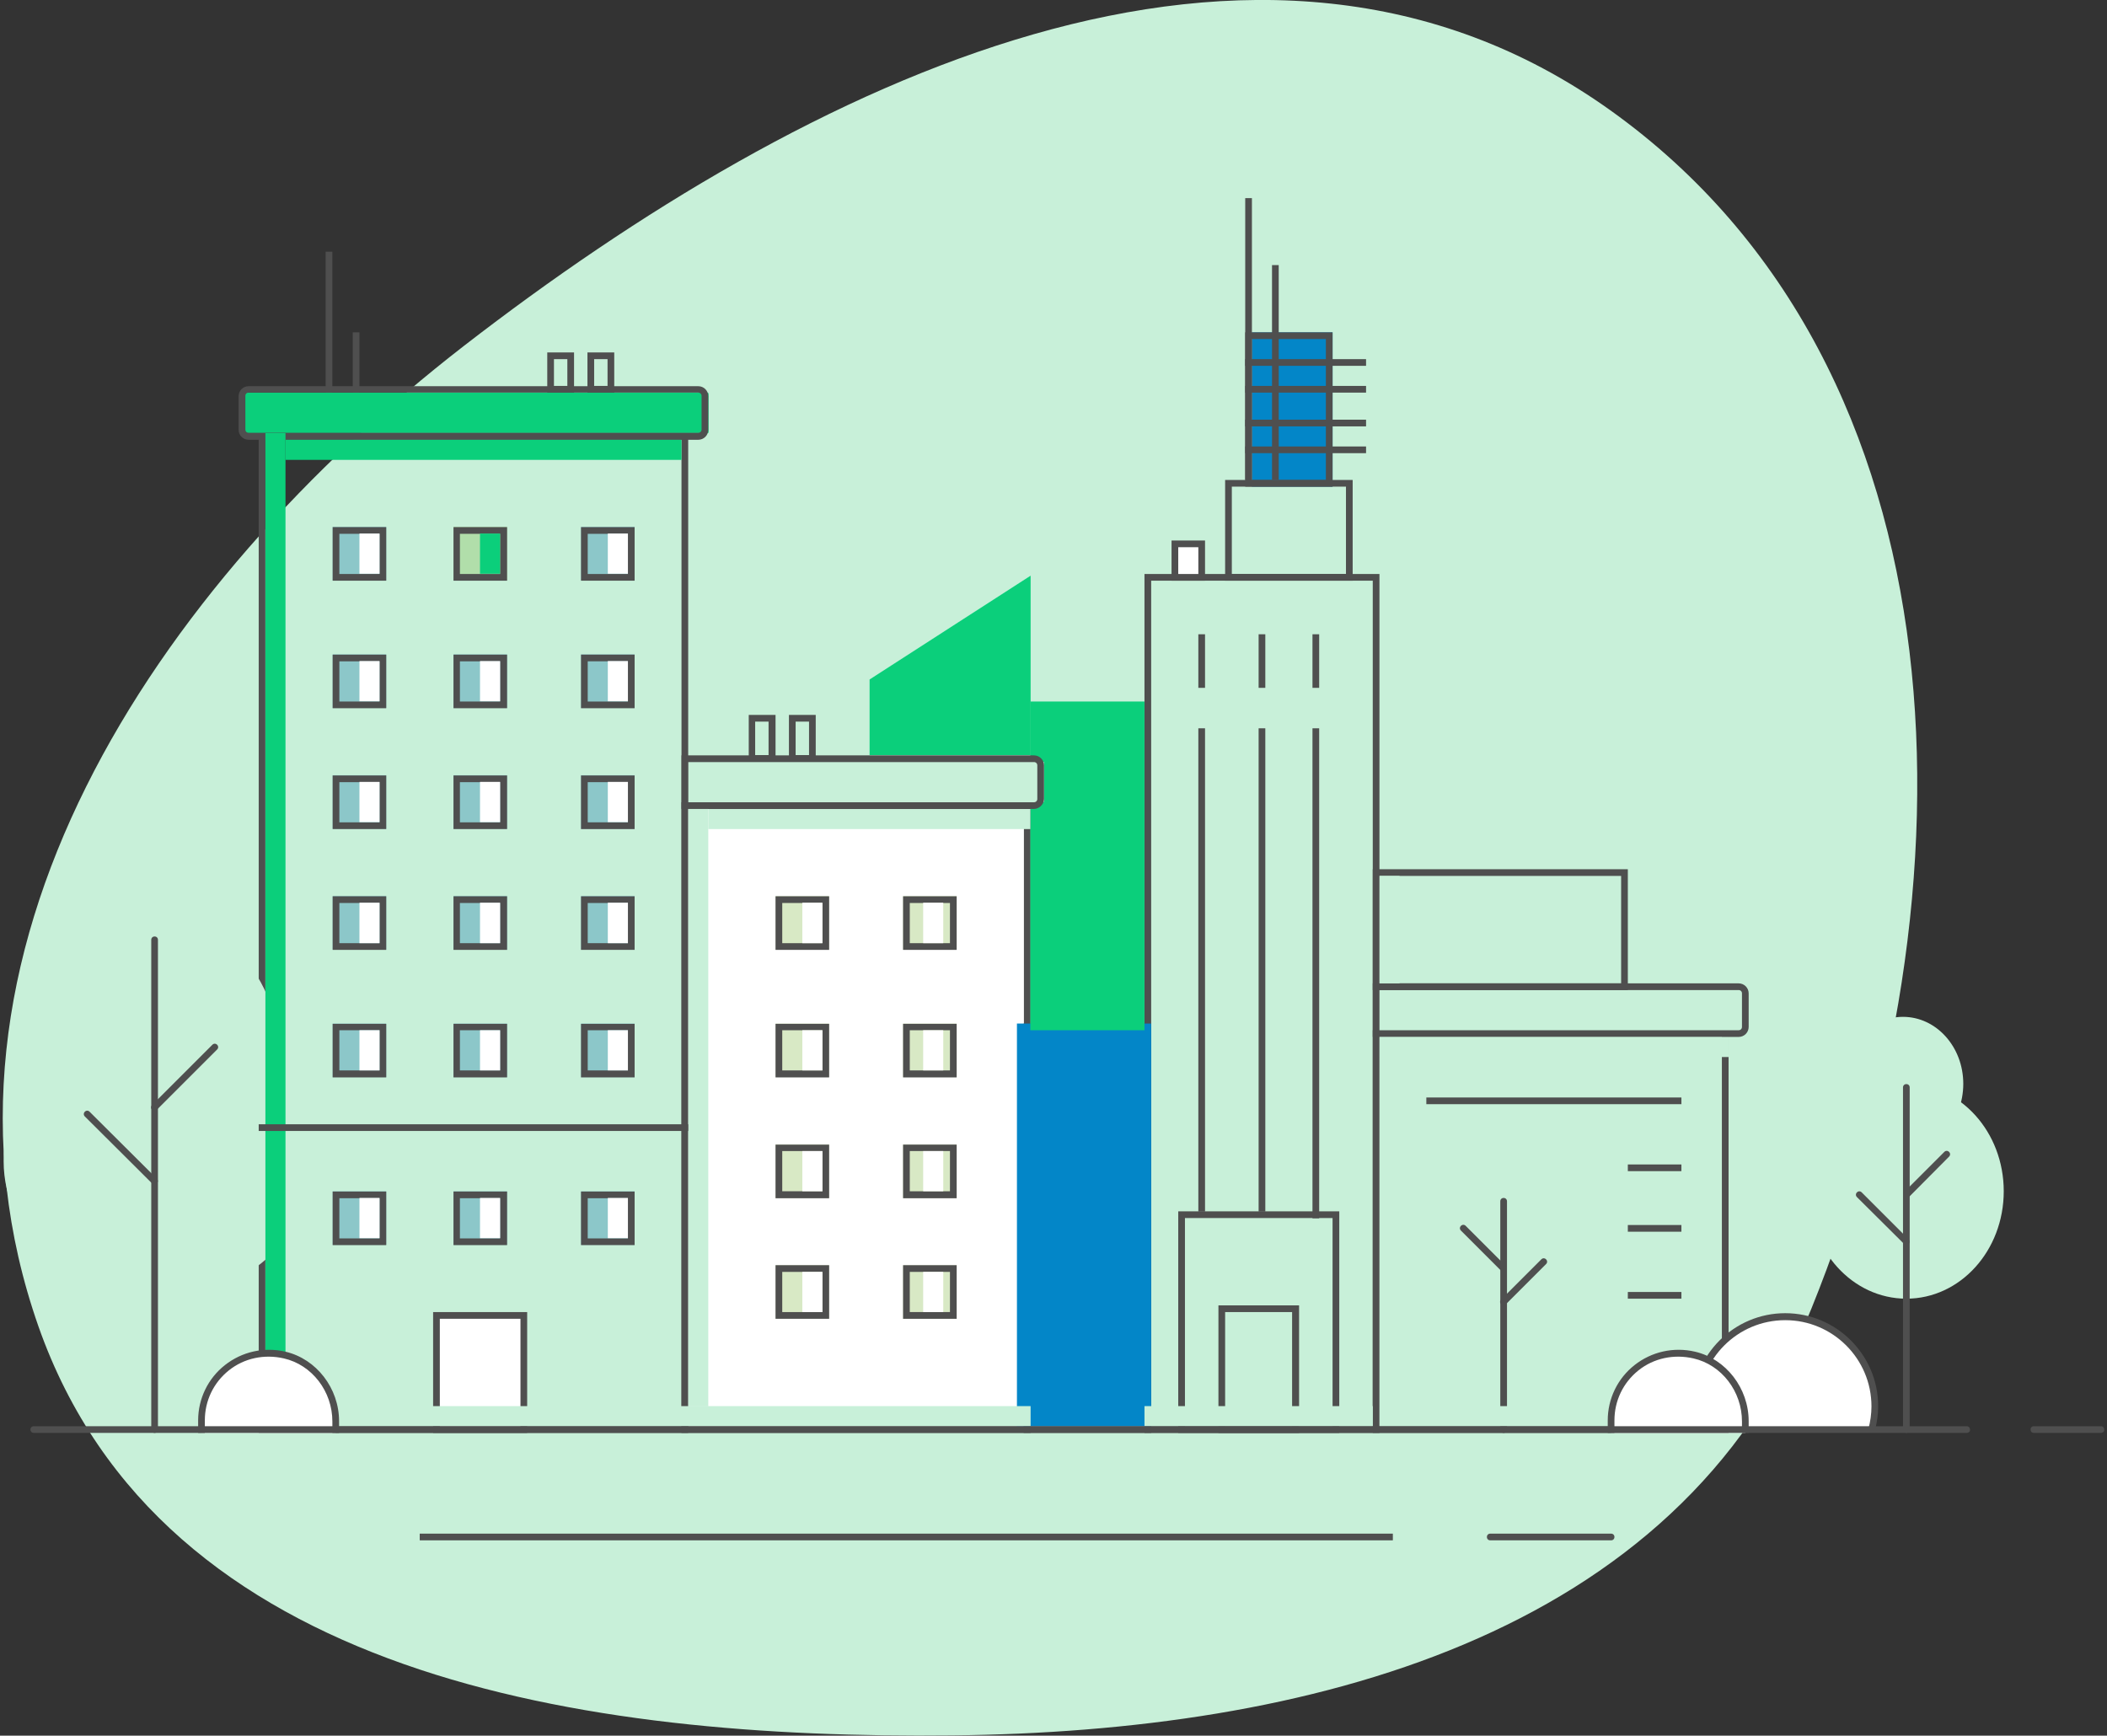 <?xml version="1.0" encoding="utf-8"?>
<!-- Generator: Adobe Illustrator 25.4.1, SVG Export Plug-In . SVG Version: 6.00 Build 0)  -->
<svg version="1.1" id="Layer_1" xmlns="http://www.w3.org/2000/svg" xmlns:xlink="http://www.w3.org/1999/xlink" x="0px" y="0px"
	 viewBox="0 0 755 622" style="enable-background:new 0 0 755 622;" xml:space="preserve">
<rect x="0" y="0" width="755" height="622" fill="#333333" stroke="none"/>
<style type="text/css">
	.st0{fill-rule:evenodd;clip-rule:evenodd;fill:#C8F0D9;}
	.st1{fill:#FFFFFF;}
	.st2{fill:#4F4F4F;}
	.st3{fill:#C8F0D9;}
	.st4{fill:#0386C8;}
	.st5{fill:#0BCF7B;}
	.st6{opacity:0.3;fill:#7EB53E;enable-background:new    ;}
	.st7{opacity:0.3;fill:#0367A5;enable-background:new    ;}
</style>
<path class="st0" d="M341.3,621.9c126.4-1.3,259.9-34.7,307.8-153c60.1-148.6,57.5-336.8-72.1-429.4C450.8-50.7,289,29,166.3,123.9
	C55.3,209.9-33,342.1,13.8,475.4C58.1,601.2,209.4,623.3,341.3,621.9z"/>
<path class="st1" d="M368,288.7H245.4v223.7H368V288.7z"/>
<path class="st2" d="M369.3,513.5H244.2V287.5h125.1V513.5z M246.6,511.1h120.3V289.9H246.6V511.1z"/>
<g>
	<path class="st3" d="M683.1,465.4c19.3,0,34.9-17.2,34.9-38.5c0-21.3-15.6-38.5-34.9-38.5c-19.3,0-34.9,17.2-34.9,38.5
		C648.2,448.2,663.8,465.4,683.1,465.4z"/>
	<path class="st3" d="M681.9,412.5c12,0,21.6-10.8,21.6-24.1c0-13.3-9.7-24-21.6-24c-12,0-21.6,10.8-21.6,24
		C660.3,401.7,669.9,412.5,681.9,412.5z"/>
</g>
<path class="st2" d="M683.1,513.5c-0.7,0-1.2-0.5-1.2-1.2V389.7c0-0.7,0.5-1.2,1.2-1.2c0.7,0,1.2,0.5,1.2,1.2v122.7
	C684.3,513,683.8,513.5,683.1,513.5z"/>
<path class="st2" d="M683.1,429.3c-0.3,0-0.6-0.1-0.8-0.4c-0.5-0.5-0.5-1.2,0-1.7l14.4-14.4c0.5-0.5,1.2-0.5,1.7,0
	c0.5,0.5,0.5,1.2,0,1.7L684,429C683.7,429.2,683.4,429.3,683.1,429.3z"/>
<path class="st2" d="M683.1,446.2c-0.3,0-0.6-0.1-0.8-0.4L665.4,429c-0.5-0.5-0.5-1.2,0-1.7c0.5-0.5,1.2-0.5,1.7,0l16.8,16.8
	c0.5,0.5,0.5,1.2,0,1.7C683.7,446.1,683.4,446.2,683.1,446.2z"/>
<path class="st2" d="M499.1,549.6H150.4v2.4h348.7V549.6z"/>
<path class="st2" d="M577.3,552H534c-0.7,0-1.2-0.5-1.2-1.2c0-0.7,0.5-1.2,1.2-1.2h43.3c0.7,0,1.2,0.5,1.2,1.2
	C578.5,551.5,578,552,577.3,552z"/>
<path class="st2" d="M619.4,513.5H491.9V369.2h127.5V513.5z M494.3,511.1H617V371.6H494.3V511.1z"/>
<path class="st1" d="M411.3,368h-43.3v144.3h43.3V368z"/>
<path class="st2" d="M412.5,513.5h-45.7V366.8h45.7V513.5z M369.3,511.1h40.9V369.2h-40.9V511.1z"/>
<path class="st2" d="M246.6,513.5H92.7V155.2h153.9V513.5z M95.1,511.1h149.1V157.6H95.1V511.1z"/>
<path class="st2" d="M494.3,513.5h-84.2V205.7h84.2V513.5z M412.5,511.1h79.4v-303h-79.4V511.1z"/>
<path class="st4" d="M477.5,119.1h-28.9v55.3h28.9V119.1z"/>
<path class="st2" d="M477.5,174.4h-31.3v-55.3h31.3V174.4z M448.6,172h26.5v-50.5h-26.5V172z"/>
<path class="st2" d="M489.5,128.7h-43.3v2.4h43.3V128.7z"/>
<path class="st2" d="M489.5,138.3h-43.3v2.4h43.3V138.3z"/>
<path class="st2" d="M489.5,150.4h-43.3v2.4h43.3V150.4z"/>
<path class="st2" d="M489.5,160h-43.3v2.4h43.3V160z"/>
<path class="st2" d="M458.2,95h-2.4v77h2.4V95z"/>
<path class="st2" d="M448.6,71h-2.4v101h2.4V71z"/>
<path class="st2" d="M128.8,119.1h-2.4v21.6h2.4V119.1z"/>
<path class="st2" d="M119.1,90.2h-2.4v50.5h2.4V90.2z"/>
<path class="st5" d="M253.5,140.7H88.2c-0.2,0-0.3,0.1-0.3,0.3v13.9c0,0.2,0.1,0.3,0.3,0.3h165.4c0.2,0,0.3-0.1,0.3-0.3V141
	C253.8,140.9,253.7,140.7,253.5,140.7z"/>
<path class="st2" d="M250.2,157.6H89.1c-2,0-3.6-1.6-3.6-3.6v-12c0-2,1.6-3.6,3.6-3.6h161.1c2,0,3.6,1.6,3.6,3.6v12
	C253.8,156,252.2,157.6,250.2,157.6z M89.1,140.7c-0.7,0-1.2,0.5-1.2,1.2v12c0,0.7,0.5,1.2,1.2,1.2h161.1c0.7,0,1.2-0.5,1.2-1.2v-12
	c0-0.7-0.5-1.2-1.2-1.2H89.1z"/>
<path class="st1" d="M430.6,194.9H421v12h9.6V194.9z"/>
<path class="st2" d="M431.8,208.1h-12v-14.4h12V208.1z M422.2,205.7h7.2v-9.6h-7.2V205.7z"/>
<path class="st4" d="M412.5,366.8h-48.1v144.3h48.1V366.8z"/>
<g>
	<path class="st5" d="M369.3,270.6h-57.7v-27.1l57.7-37.2V270.6z"/>
	<path class="st5" d="M410.1,251.4h-40.9v117.8h40.9V251.4z"/>
</g>
<path class="st3" d="M537.6,484.7c18.6,0,33.7-16.7,33.7-37.3c0-20.6-15.1-37.3-33.7-37.3c-18.6,0-33.7,16.7-33.7,37.3
	C503.9,468,519,484.7,537.6,484.7z"/>
<path class="st2" d="M538.8,513.5c-0.7,0-1.2-0.5-1.2-1.2v-81.8c0-0.7,0.5-1.2,1.2-1.2c0.7,0,1.2,0.5,1.2,1.2v81.8
	C540,513,539.5,513.5,538.8,513.5z"/>
<path class="st2" d="M538.8,467.8c-0.3,0-0.6-0.1-0.9-0.4c-0.5-0.5-0.5-1.2,0-1.7l14.4-14.4c0.5-0.5,1.2-0.5,1.7,0
	c0.5,0.5,0.5,1.2,0,1.7l-14.4,14.4C539.4,467.7,539.1,467.8,538.8,467.8z"/>
<path class="st2" d="M538.8,455.8c-0.3,0-0.6-0.1-0.9-0.4L523.5,441c-0.5-0.5-0.5-1.2,0-1.7c0.5-0.5,1.2-0.5,1.7,0l14.4,14.4
	c0.5,0.5,0.5,1.2,0,1.7C539.4,455.7,539.1,455.8,538.8,455.8z"/>
<path class="st2" d="M431.8,261h-2.4v173.2h2.4V261z"/>
<path class="st2" d="M453.4,261H451v173.2h2.4V261z"/>
<path class="st2" d="M472.7,261h-2.4v175.6h2.4V261z"/>
<path class="st2" d="M479.9,513.5h-57.7v-79.4h57.7V513.5z M424.6,511.1h52.9v-74.6h-52.9V511.1z"/>
<path class="st2" d="M465.5,513.5h-28.9v-45.7h28.9V513.5z M439,511.1H463v-40.9H439V511.1z"/>
<path class="st1" d="M187.7,471.4h-31.3v40.9h31.3V471.4z"/>
<path class="st2" d="M188.9,513.5h-33.7v-43.3h33.7V513.5z M157.6,511.1h28.9v-38.5h-28.9V511.1z"/>
<path class="st2" d="M484.7,208.1H439V172h45.7V208.1z M441.4,205.7h40.9v-31.3h-40.9V205.7z"/>
<path class="st3" d="M625.1,370.4h-132v-16.8h132c0.2,0,0.3,0.1,0.3,0.3v16.3C625.4,370.3,625.3,370.4,625.1,370.4z"/>
<path class="st2" d="M623,371.6H491.9v-19.2H623c2,0,3.6,1.6,3.6,3.6v12C626.6,370,625,371.6,623,371.6z M494.3,369.2H623
	c0.7,0,1.2-0.5,1.2-1.2v-12c0-0.7-0.5-1.2-1.2-1.2H494.3V369.2z"/>
<path class="st3" d="M373.8,287.5H246.6V273h127.2c0.2,0,0.3,0.1,0.3,0.3v13.9C374.1,287.3,373.9,287.5,373.8,287.5z"/>
<path class="st2" d="M431.8,227.3h-2.4v19.2h2.4V227.3z"/>
<path class="st2" d="M453.4,227.3H451v19.2h2.4V227.3z"/>
<path class="st2" d="M472.7,227.3h-2.4v19.2h2.4V227.3z"/>
<path class="st2" d="M583.3,354.8h-91.4v-43.3h91.4V354.8z M494.3,352.4h86.6v-38.5h-86.6V352.4z"/>
<g>
	<path class="st3" d="M55.4,426.9c24.6,0,44.5-22.1,44.5-49.3c0-27.2-19.9-49.3-44.5-49.3c-24.6,0-44.5,22.1-44.5,49.3
		C10.9,404.9,30.8,426.9,55.4,426.9z"/>
	<path class="st3" d="M56.6,465.4c30.5,0,55.3-22.1,55.3-49.3s-24.8-49.3-55.3-49.3S1.3,388.9,1.3,416.1S26.1,465.4,56.6,465.4z"/>
	<path class="st3" d="M55.4,357.2c15.3,0,27.7-13.5,27.7-30.1s-12.4-30.1-27.7-30.1s-27.7,13.5-27.7,30.1S40.1,357.2,55.4,357.2z"/>
</g>
<path class="st2" d="M55.4,513.5c-0.7,0-1.2-0.5-1.2-1.2V336.8c0-0.7,0.5-1.2,1.2-1.2c0.7,0,1.2,0.5,1.2,1.2v175.6
	C56.6,513,56.1,513.5,55.4,513.5z"/>
<path class="st2" d="M55.4,398.1c-0.3,0-0.6-0.1-0.9-0.4c-0.5-0.5-0.5-1.2,0-1.7l21.6-21.6c0.5-0.5,1.2-0.5,1.7,0
	c0.5,0.5,0.5,1.2,0,1.7l-21.6,21.6C56,398,55.7,398.1,55.4,398.1z"/>
<path class="st2" d="M55.4,424.5c-0.3,0-0.6-0.1-0.9-0.4l-24.1-24c-0.5-0.5-0.5-1.2,0-1.7c0.5-0.5,1.2-0.5,1.7,0l24.1,24
	c0.5,0.5,0.5,1.2,0,1.7C56,424.4,55.7,424.5,55.4,424.5z"/>
<path class="st2" d="M752.8,513.5h-24c-0.7,0-1.2-0.5-1.2-1.2c0-0.7,0.5-1.2,1.2-1.2h24c0.7,0,1.2,0.5,1.2,1.2
	C754.1,513,753.5,513.5,752.8,513.5z"/>
<path class="st2" d="M602.5,393.3h-91.4v2.4h91.4V393.3z"/>
<path class="st2" d="M602.5,417.3h-19.2v2.4h19.2V417.3z"/>
<path class="st2" d="M602.5,439h-19.2v2.4h19.2V439z"/>
<path class="st2" d="M602.5,463h-19.2v2.4h19.2V463z"/>
<path class="st3" d="M619.4,371.6H494.3v7.2h125.1V371.6z"/>
<path class="st3" d="M491.9,503.9h-81.8v7.2h81.8V503.9z"/>
<path class="st3" d="M369.3,503.9H95.1v7.2h274.2V503.9z"/>
<path class="st3" d="M583.3,503.9h-89v7.2h89V503.9z"/>
<path class="st3" d="M253.8,287.5h-7.2v216.5h7.2V287.5z"/>
<path class="st5" d="M102.3,155.2h-7.2v348.7h7.2V155.2z"/>
<path class="st3" d="M369.3,289.9H253.8v7.2h115.4V289.9z"/>
<path class="st5" d="M244.2,157.6H102.3v7.2h141.9V157.6z"/>
<path class="st3" d="M520.8,328.3h-9.6v9.6h9.6V328.3z"/>
<path class="st3" d="M544.8,328.3h-9.6v9.6h9.6V328.3z"/>
<path class="st3" d="M568.9,328.3h-9.6v9.6h9.6V328.3z"/>
<path class="st6" d="M342.8,410.1h-19.2v19.2h19.2V410.1z"/>
<path class="st6" d="M297.1,410.1h-19.2v19.2h19.2V410.1z"/>
<path class="st2" d="M342.8,429.4h-19.2v-19.2h19.2V429.4z M326,426.9h14.4v-14.4H326V426.9z"/>
<path class="st2" d="M297.1,429.4h-19.2v-19.2h19.2V429.4z M280.3,426.9h14.4v-14.4h-14.4V426.9z"/>
<path class="st6" d="M342.8,453.4h-19.2v19.2h19.2V453.4z"/>
<path class="st6" d="M297.1,453.4h-19.2v19.2h19.2V453.4z"/>
<path class="st2" d="M342.8,472.6h-19.2v-19.2h19.2V472.6z M326,470.2h14.4v-14.4H326V470.2z"/>
<path class="st2" d="M297.1,472.6h-19.2v-19.2h19.2V472.6z M280.3,470.2h14.4v-14.4h-14.4V470.2z"/>
<path class="st6" d="M342.8,321.1h-19.2v19.2h19.2V321.1z"/>
<path class="st6" d="M297.1,321.1h-19.2v19.2h19.2V321.1z"/>
<path class="st2" d="M342.8,340.4h-19.2v-19.2h19.2V340.4z M326,338h14.4v-14.4H326V338z"/>
<path class="st2" d="M297.1,340.4h-19.2v-19.2h19.2V340.4z M280.3,338h14.4v-14.4h-14.4V338z"/>
<path class="st6" d="M342.8,366.8h-19.2v19.2h19.2V366.8z"/>
<path class="st6" d="M297.1,366.8h-19.2v19.2h19.2V366.8z"/>
<path class="st2" d="M342.8,386.1h-19.2v-19.2h19.2V386.1z M326,383.6h14.4v-14.4H326V383.6z"/>
<path class="st2" d="M297.1,386.1h-19.2v-19.2h19.2V386.1z M280.3,383.6h14.4v-14.4h-14.4V383.6z"/>
<path class="st1" d="M338,323.5h-7.2V338h7.2V323.5z"/>
<path class="st1" d="M294.7,323.5h-7.2V338h7.2V323.5z"/>
<path class="st1" d="M338,369.2h-7.2v14.4h7.2V369.2z"/>
<path class="st1" d="M294.7,369.2h-7.2v14.4h7.2V369.2z"/>
<path class="st1" d="M338,412.5h-7.2v14.4h7.2V412.5z"/>
<path class="st1" d="M294.7,412.5h-7.2v14.4h7.2V412.5z"/>
<path class="st1" d="M338,455.8h-7.2v14.4h7.2V455.8z"/>
<path class="st1" d="M294.7,455.8h-7.2v14.4h7.2V455.8z"/>
<path class="st7" d="M227.4,188.8h-19.2v19.2h19.2V188.8z"/>
<path class="st6" d="M181.7,188.8h-19.2v19.2h19.2V188.8z"/>
<path class="st2" d="M227.4,208.1h-19.2v-19.2h19.2V208.1z M210.5,205.7H225v-14.4h-14.4V205.7z"/>
<path class="st2" d="M181.7,208.1h-19.2v-19.2h19.2V208.1z M164.8,205.7h14.4v-14.4h-14.4V205.7z"/>
<path class="st7" d="M227.4,234.5h-19.2v19.2h19.2V234.5z"/>
<path class="st7" d="M181.7,234.5h-19.2v19.2h19.2V234.5z"/>
<path class="st2" d="M227.4,253.8h-19.2v-19.2h19.2V253.8z M210.5,251.4H225v-14.4h-14.4V251.4z"/>
<path class="st2" d="M181.7,253.8h-19.2v-19.2h19.2V253.8z M164.8,251.4h14.4v-14.4h-14.4V251.4z"/>
<path class="st7" d="M227.4,277.8h-19.2v19.2h19.2V277.8z"/>
<path class="st7" d="M181.7,277.8h-19.2v19.2h19.2V277.8z"/>
<path class="st2" d="M227.4,297.1h-19.2v-19.2h19.2V297.1z M210.5,294.7H225v-14.4h-14.4V294.7z"/>
<path class="st2" d="M181.7,297.1h-19.2v-19.2h19.2V297.1z M164.8,294.7h14.4v-14.4h-14.4V294.7z"/>
<path class="st7" d="M227.4,321.1h-19.2v19.2h19.2V321.1z"/>
<path class="st7" d="M181.7,321.1h-19.2v19.2h19.2V321.1z"/>
<path class="st2" d="M227.4,340.4h-19.2v-19.2h19.2V340.4z M210.5,338H225v-14.4h-14.4V338z"/>
<path class="st2" d="M181.7,340.4h-19.2v-19.2h19.2V340.4z M164.8,338h14.4v-14.4h-14.4V338z"/>
<path class="st1" d="M225,191.2h-7.2v14.4h7.2V191.2z"/>
<path class="st5" d="M179.3,191.2H172v14.4h7.2V191.2z"/>
<path class="st1" d="M225,236.9h-7.2v14.4h7.2V236.9z"/>
<path class="st1" d="M179.3,236.9H172v14.4h7.2V236.9z"/>
<path class="st1" d="M225,280.2h-7.2v14.4h7.2V280.2z"/>
<path class="st1" d="M179.3,280.2H172v14.4h7.2V280.2z"/>
<path class="st1" d="M225,323.5h-7.2V338h7.2V323.5z"/>
<path class="st1" d="M179.3,323.5H172V338h7.2V323.5z"/>
<path class="st7" d="M138.4,188.8h-19.2v19.2h19.2V188.8z"/>
<path class="st2" d="M138.4,208.1h-19.2v-19.2h19.2V208.1z M121.5,205.7H136v-14.4h-14.4V205.7z"/>
<path class="st7" d="M138.4,234.5h-19.2v19.2h19.2V234.5z"/>
<path class="st2" d="M138.4,253.8h-19.2v-19.2h19.2V253.8z M121.5,251.4H136v-14.4h-14.4V251.4z"/>
<path class="st7" d="M138.4,277.8h-19.2v19.2h19.2V277.8z"/>
<path class="st2" d="M138.4,297.1h-19.2v-19.2h19.2V297.1z M121.5,294.7H136v-14.4h-14.4V294.7z"/>
<path class="st7" d="M138.4,321.1h-19.2v19.2h19.2V321.1z"/>
<path class="st2" d="M138.4,340.4h-19.2v-19.2h19.2V340.4z M121.5,338H136v-14.4h-14.4V338z"/>
<path class="st1" d="M136,191.2h-7.2v14.4h7.2V191.2z"/>
<path class="st1" d="M136,236.9h-7.2v14.4h7.2V236.9z"/>
<path class="st1" d="M136,280.2h-7.2v14.4h7.2V280.2z"/>
<path class="st1" d="M136,323.5h-7.2V338h7.2V323.5z"/>
<path class="st7" d="M227.4,366.8h-19.2v19.2h19.2V366.8z"/>
<path class="st7" d="M181.7,366.8h-19.2v19.2h19.2V366.8z"/>
<path class="st2" d="M227.4,386.1h-19.2v-19.2h19.2V386.1z M210.5,383.6H225v-14.4h-14.4V383.6z"/>
<path class="st2" d="M181.7,386.1h-19.2v-19.2h19.2V386.1z M164.8,383.6h14.4v-14.4h-14.4V383.6z"/>
<path class="st1" d="M225,369.2h-7.2v14.4h7.2V369.2z"/>
<path class="st1" d="M179.3,369.2H172v14.4h7.2V369.2z"/>
<path class="st7" d="M138.4,366.8h-19.2v19.2h19.2V366.8z"/>
<path class="st2" d="M138.4,386.1h-19.2v-19.2h19.2V386.1z M121.5,383.6H136v-14.4h-14.4V383.6z"/>
<path class="st1" d="M136,369.2h-7.2v14.4h7.2V369.2z"/>
<path class="st7" d="M227.4,426.9h-19.2v19.2h19.2V426.9z"/>
<path class="st7" d="M181.7,426.9h-19.2v19.2h19.2V426.9z"/>
<path class="st2" d="M227.4,446.2h-19.2v-19.2h19.2V446.2z M210.5,443.8H225v-14.4h-14.4V443.8z"/>
<path class="st2" d="M181.7,446.2h-19.2v-19.2h19.2V446.2z M164.8,443.8h14.4v-14.4h-14.4V443.8z"/>
<path class="st1" d="M225,429.3h-7.2v14.4h7.2V429.3z"/>
<path class="st1" d="M179.3,429.3H172v14.4h7.2V429.3z"/>
<path class="st7" d="M138.4,426.9h-19.2v19.2h19.2V426.9z"/>
<path class="st2" d="M138.4,446.2h-19.2v-19.2h19.2V446.2z M121.5,443.8H136v-14.4h-14.4V443.8z"/>
<path class="st1" d="M136,429.3h-7.2v14.4h7.2V429.3z"/>
<path class="st1" d="M608.8,512.4c-0.7-2.7-1.1-5.5-1.1-8.5c0-17.7,14.4-32.1,32.1-32.1c17.7,0,32.1,14.4,32.1,32.1
	c0,2.9-0.4,5.8-1.1,8.5"/>
<path class="st2" d="M607.6,512.7c-0.8-2.8-1.2-5.8-1.2-8.8c0-18.4,15-33.3,33.3-33.3c18.4,0,33.3,15,33.3,33.3c0,3-0.4,5.9-1.2,8.8
	l-2.3-0.6c0.7-2.6,1.1-5.4,1.1-8.1c0-17.1-13.9-30.9-30.9-30.9c-17.1,0-30.9,13.9-30.9,30.9c0,2.8,0.4,5.5,1.1,8.1L607.6,512.7z"/>
<path class="st1" d="M625.4,513.5v-4.1c0-11.2-7.4-21.3-18.3-23.8c-15.8-3.7-29.8,8.2-29.8,23.4v4.5"/>
<path class="st2" d="M626.6,513.5h-2.4v-4.1c0-10.8-7.3-20.3-17.4-22.6c-7-1.6-14.2-0.1-19.7,4.3c-5.5,4.4-8.6,10.9-8.6,17.9v4.5
	h-2.4V509c0-7.7,3.5-15,9.6-19.8c6.1-4.8,14-6.6,21.7-4.8c11.1,2.6,19.2,13.1,19.2,24.9V513.5z"/>
<path class="st1" d="M120.3,513.5v-4.1c0-11.2-7.4-21.3-18.3-23.8c-15.8-3.7-29.8,8.2-29.8,23.4v4.5"/>
<path class="st2" d="M121.5,513.5h-2.4v-4.1c0-10.8-7.3-20.3-17.4-22.6c-7-1.6-14.2-0.1-19.7,4.3c-5.5,4.4-8.6,10.9-8.6,17.9v4.5H71
	V509c0-7.7,3.5-15,9.6-19.8c6.1-4.8,14-6.6,21.7-4.8c11.1,2.6,19.2,13.1,19.2,24.9V513.5z"/>
<path class="st2" d="M704.8,513.5H12.1c-0.7,0-1.2-0.5-1.2-1.2c0-0.7,0.5-1.2,1.2-1.2h692.6c0.7,0,1.2,0.5,1.2,1.2
	C706,513,705.4,513.5,704.8,513.5z"/>
<path class="st2" d="M370.5,289.9H244.2v-19.2h126.3c2,0,3.6,1.6,3.6,3.6v12C374.1,288.2,372.4,289.9,370.5,289.9z M246.6,287.5
	h123.9c0.7,0,1.2-0.5,1.2-1.2v-12c0-0.7-0.5-1.2-1.2-1.2H246.6V287.5z"/>
<path class="st2" d="M205.7,140.7h-9.6v-14.4h9.6V140.7z M198.5,138.3h4.8v-9.6h-4.8V138.3z"/>
<path class="st2" d="M220.1,140.7h-9.6v-14.4h9.6V140.7z M212.9,138.3h4.8v-9.6h-4.8V138.3z"/>
<path class="st2" d="M277.9,273h-9.6v-16.8h9.6V273z M270.6,270.6h4.8v-12h-4.8V270.6z"/>
<path class="st2" d="M292.3,273h-9.6v-16.8h9.6V273z M285.1,270.6h4.8v-12h-4.8V270.6z"/>
<path class="st3" d="M501.5,378.8h-7.2v125.1h7.2V378.8z"/>
<path class="st3" d="M501.5,313.9h-7.2v38.5h7.2V313.9z"/>
<path class="st2" d="M246.6,402.9H92.7v2.4h153.9V402.9z"/>
</svg>
